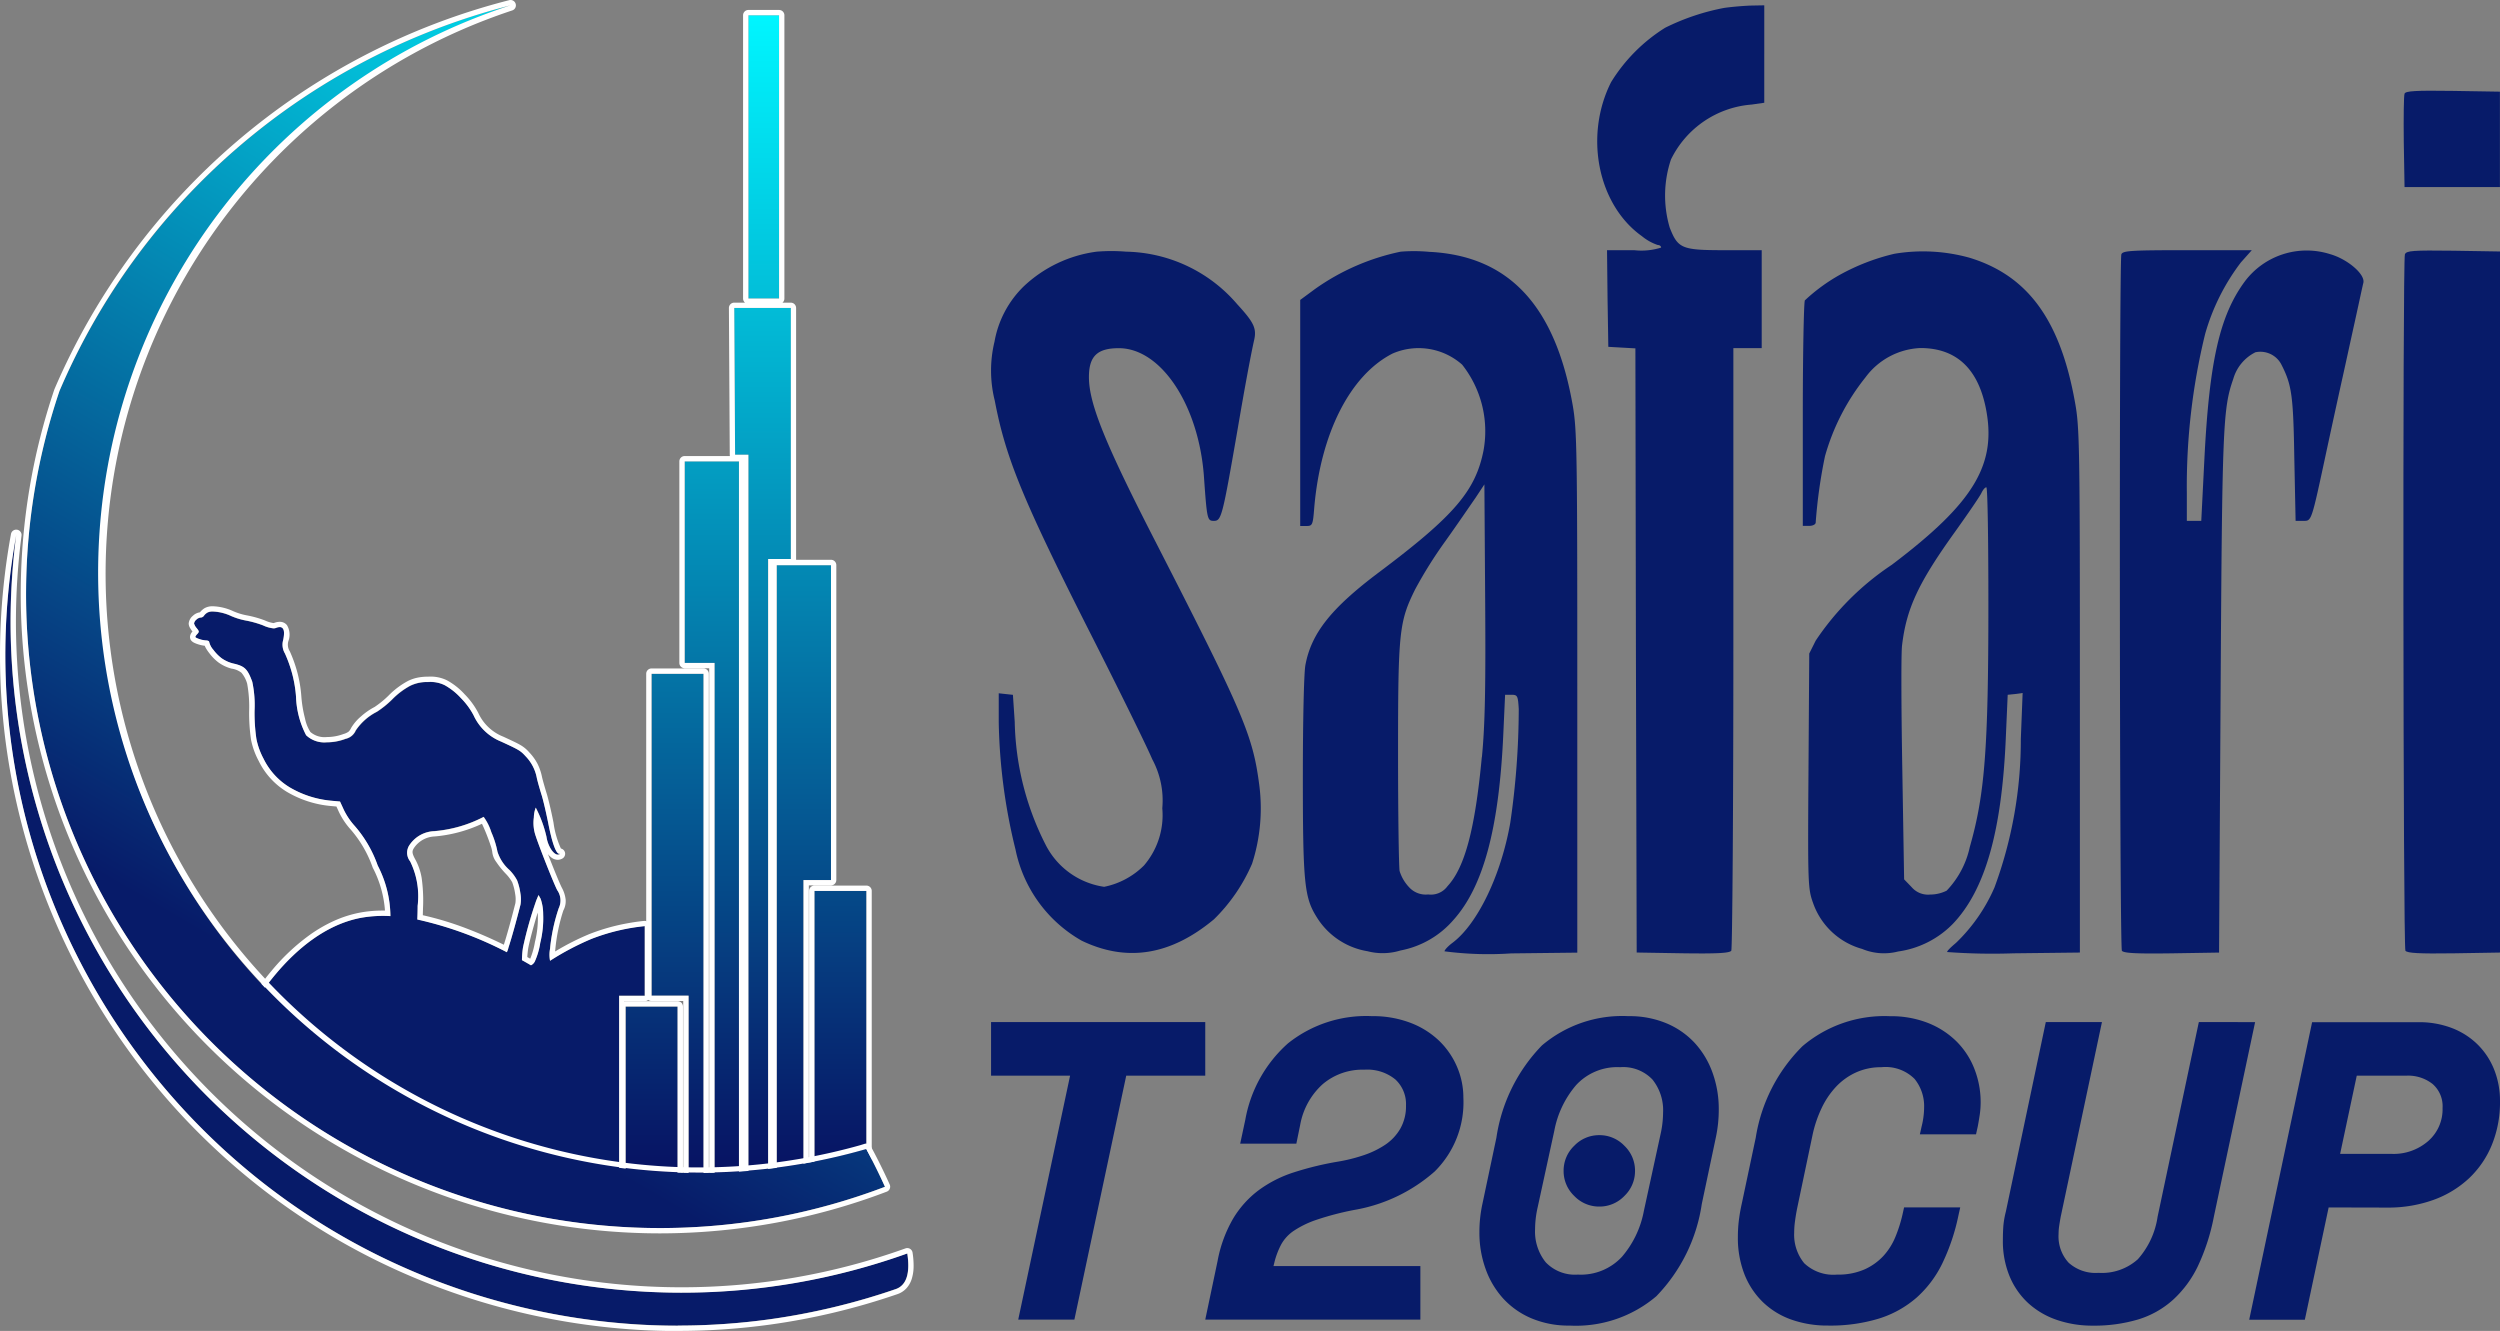 <svg id="logo-safari-cup" xmlns="http://www.w3.org/2000/svg" xmlns:xlink="http://www.w3.org/1999/xlink" width="120.217" height="64" viewBox="0 0 120.217 64">
  <rect x="0" y="0" width="120.217" height="64" fill="#808080" stroke="none"/>
  <defs>
    <linearGradient id="linear-gradient" x1="0.5" x2="0.5" y2="1" gradientUnits="objectBoundingBox">
      <stop offset="0" stop-color="#00f6ff"/>
      <stop offset="1" stop-color="#071061"/>
    </linearGradient>
    <linearGradient id="linear-gradient-2" x1="0.543" y1="-0.028" x2="0.216" y2="0.765" gradientUnits="objectBoundingBox">
      <stop offset="0" stop-color="#01d8ea"/>
      <stop offset="1" stop-color="#071b69"/>
    </linearGradient>
  </defs>
  <g id="Group_21" data-name="Group 21" transform="translate(0 0)">
    <path id="Path_59" data-name="Path 59" d="M621.335-879.589c-.642,0-1.292-.02-1.93-.058a32.582,32.582,0,0,1-6.455-1.052,32.567,32.567,0,0,1-6.116-2.317,32.172,32.172,0,0,1-5.368-3.383,32.309,32.309,0,0,1-4.529-4.29,32.519,32.519,0,0,1-3.6-5.039,32.5,32.5,0,0,1-2.574-5.628,32.219,32.219,0,0,1-1.459-6.059,32.022,32.022,0,0,1-.251-6.331,32.331,32.331,0,0,1,.467-3.862,32.664,32.664,0,0,0-.271,4.2,32.268,32.268,0,0,0,32.232,32.232,32.145,32.145,0,0,0,10.889-1.886c.146.961-.042,1.538-.56,1.716a32.316,32.316,0,0,1-6.067,1.451A32.256,32.256,0,0,1,621.335-879.589Z" transform="translate(-588.744 943.333)" fill="#071b69"/>
    <path id="Path_59_-_Outline" data-name="Path 59 - Outline" d="M617.592-883.334a32.257,32.257,0,0,0,4.411-.3,32.317,32.317,0,0,0,6.067-1.451c.518-.178.706-.756.56-1.716a32.144,32.144,0,0,1-10.888,1.886,32.268,32.268,0,0,1-32.232-32.232,32.676,32.676,0,0,1,.271-4.2,32.336,32.336,0,0,0-.467,3.862,32.023,32.023,0,0,0,.251,6.331,32.21,32.21,0,0,0,1.458,6.059,32.5,32.5,0,0,0,2.574,5.628,32.511,32.511,0,0,0,3.6,5.039,32.33,32.33,0,0,0,4.529,4.29,32.177,32.177,0,0,0,5.368,3.383,32.574,32.574,0,0,0,6.116,2.317,32.578,32.578,0,0,0,6.455,1.052c.638.039,1.287.058,1.93.058m0,.256c-.648,0-1.3-.02-1.945-.059a32.843,32.843,0,0,1-6.506-1.06,32.826,32.826,0,0,1-6.164-2.335,32.425,32.425,0,0,1-5.411-3.41A32.575,32.575,0,0,1,593-894.265a32.783,32.783,0,0,1-3.626-5.078,32.767,32.767,0,0,1-2.594-5.673,32.471,32.471,0,0,1-1.47-6.107,32.28,32.28,0,0,1-.253-6.382,32.607,32.607,0,0,1,.471-3.893.256.256,0,0,1,.292-.207.256.256,0,0,1,.215.286,32.411,32.411,0,0,0-.269,4.168,32.012,32.012,0,0,0,31.976,31.975,31.89,31.89,0,0,0,10.8-1.87.257.257,0,0,1,.218.021.256.256,0,0,1,.122.182,3.961,3.961,0,0,1,.05.694,2.047,2.047,0,0,1-.091.576,1.2,1.2,0,0,1-.259.452,1.049,1.049,0,0,1-.43.276,32.585,32.585,0,0,1-6.115,1.463A32.509,32.509,0,0,1,617.592-883.077Z" transform="translate(-585 947.077)" fill="#fff"/>
    <path id="Union_1" data-name="Union 1" d="M15.273,26.5,2.418,19.678s2.15-4.344,5.674-4.965a6.04,6.04,0,0,1,1.356-.072,5.394,5.394,0,0,0-.619-2.431,5.822,5.822,0,0,0-1.1-1.895A3.29,3.29,0,0,1,7.2,9.537l-.184-.4-.4-.037A4.767,4.767,0,0,1,4.6,8.451a3.3,3.3,0,0,1-1.261-1.38A3.452,3.452,0,0,1,3,6.124a8.549,8.549,0,0,1-.088-1.357A5.366,5.366,0,0,0,2.8,3.381c-.232-.629-.364-.753-.938-.883a1.657,1.657,0,0,1-.54-.251,2.009,2.009,0,0,1-.391-.4.877.877,0,0,1-.2-.372c0-.045-.065-.08-.147-.08a1.235,1.235,0,0,1-.323-.065c-.1-.032-.2-.076-.2-.107a.435.435,0,0,1,.1-.141C.253.976.251.958.129.805A.6.6,0,0,1,0,.579.3.3,0,0,1,.113.393a.343.343,0,0,1,.2-.1A.2.2,0,0,0,.472.211.545.545,0,0,1,.644.051.543.543,0,0,1,.906,0a2.291,2.291,0,0,1,.878.217,3.257,3.257,0,0,0,.73.221,4.878,4.878,0,0,1,.8.227A1.545,1.545,0,0,0,3.825.81.338.338,0,0,0,3.949.787.5.5,0,0,1,4.123.748a.177.177,0,0,1,.145.063c.072.088.08.27.023.54a.828.828,0,0,0,.08.662,6.353,6.353,0,0,1,.363,1.03,6.043,6.043,0,0,1,.17,1.048A4.306,4.306,0,0,0,5.4,5.95a1.274,1.274,0,0,0,.99.341A2.551,2.551,0,0,0,7.3,6.121a.685.685,0,0,0,.484-.4,2.688,2.688,0,0,1,1.018-.9,4.614,4.614,0,0,0,.736-.595,3.606,3.606,0,0,1,.868-.656,1.822,1.822,0,0,1,.849-.178,1.549,1.549,0,0,1,.8.147,3.065,3.065,0,0,1,.779.619,3.485,3.485,0,0,1,.613.835A2.467,2.467,0,0,0,14.765,6.25c.844.389.929.432,1.177.705a2.031,2.031,0,0,1,.546,1.061c.043.186.149.553.227.8s.229.887.325,1.386c.18.913.363,1.423.515,1.435.026,0,.041,0,.041.008s-.013.013-.041.023a.152.152,0,0,1-.06.012c-.1,0-.22-.095-.327-.26a1.564,1.564,0,0,1-.22-.6,5.844,5.844,0,0,0-.515-1.4,1.35,1.35,0,0,0-.092.472,1.908,1.908,0,0,0,.092.9c.146.457.839,2.217,1.03,2.594a.86.86,0,0,1,.074.871,8.61,8.61,0,0,0-.417,1.95,1.535,1.535,0,0,0,0,.577,12.949,12.949,0,0,1,1.987-1.05,9.734,9.734,0,0,1,2.562-.615v3.35H20.436l0,9.314Zm.929-9.5a.4.4,0,0,0,.182-.177,3.415,3.415,0,0,0,.263-.9,4.868,4.868,0,0,0,.141-1.38,2.244,2.244,0,0,0-.123-.742l-.1-.178-.1.239a18.791,18.791,0,0,0-.644,2.269,4.1,4.1,0,0,0-.052.621C15.939,16.856,16.086,16.94,16.2,17.008Zm-1.157-.628a1.041,1.041,0,0,0,.078-.224c.143-.434.365-1.227.579-2.069a1.584,1.584,0,0,0-.007-.543,2.764,2.764,0,0,0-.159-.622,2.154,2.154,0,0,0-.362-.491,1.956,1.956,0,0,1-.582-.889,4.416,4.416,0,0,0-.294-.932,2.52,2.52,0,0,0-.369-.737h0a6.238,6.238,0,0,1-2.385.687,1.5,1.5,0,0,0-1.159.638.662.662,0,0,0,.012.815,3.81,3.81,0,0,1,.362,2.134q0,.361-.016.659A17.588,17.588,0,0,1,15.045,16.379Z" transform="translate(9.33 29.41)" fill="#071b69"/>
    <path id="Union_1_-_Outline" data-name="Union 1 - Outline" d="M16.7,24.047l0-9.314h1.233v-3.35A9.735,9.735,0,0,0,15.364,12a12.949,12.949,0,0,0-1.987,1.05,1.535,1.535,0,0,1,0-.577,8.61,8.61,0,0,1,.417-1.95.86.86,0,0,0-.074-.871c-.192-.377-.884-2.137-1.03-2.594a1.908,1.908,0,0,1-.092-.9,1.351,1.351,0,0,1,.092-.472,5.844,5.844,0,0,1,.515,1.4,1.564,1.564,0,0,0,.22.6c.107.165.226.26.327.26a.152.152,0,0,0,.06-.012c.028-.009.042-.017.041-.023s-.015-.008-.041-.008c-.152-.012-.335-.522-.515-1.435-.1-.5-.245-1.133-.325-1.386s-.183-.617-.227-.8A2.031,2.031,0,0,0,12.2,3.212c-.248-.273-.333-.316-1.177-.705A2.467,2.467,0,0,1,9.7,1.244,3.485,3.485,0,0,0,9.083.409,3.065,3.065,0,0,0,8.3-.21a1.549,1.549,0,0,0-.8-.147,1.822,1.822,0,0,0-.849.178,3.606,3.606,0,0,0-.868.656,4.614,4.614,0,0,1-.736.595,2.688,2.688,0,0,0-1.018.9.685.685,0,0,1-.484.4,2.551,2.551,0,0,1-.911.169,1.274,1.274,0,0,1-.99-.341A4.306,4.306,0,0,1,1.162.348,6.042,6.042,0,0,0,.991-.7,6.353,6.353,0,0,0,.628-1.73a.828.828,0,0,1-.08-.662C.6-2.663.6-2.845.525-2.933A.177.177,0,0,0,.38-3a.5.5,0,0,0-.175.039.338.338,0,0,1-.124.023,1.545,1.545,0,0,1-.508-.146,4.878,4.878,0,0,0-.8-.227,3.256,3.256,0,0,1-.73-.221,2.291,2.291,0,0,0-.878-.217.543.543,0,0,0-.262.051.545.545,0,0,0-.172.159.2.2,0,0,1-.159.08.343.343,0,0,0-.2.1.3.3,0,0,0-.113.185.6.6,0,0,0,.129.227c.122.152.124.17.031.276a.435.435,0,0,0-.1.141c0,.03.105.075.2.107a1.235,1.235,0,0,0,.323.065c.082,0,.147.035.147.08a.877.877,0,0,0,.2.372,2.009,2.009,0,0,0,.391.4,1.657,1.657,0,0,0,.54.251c.574.13.706.254.938.883a5.366,5.366,0,0,1,.11,1.386A8.549,8.549,0,0,0-.743,2.38,3.452,3.452,0,0,0-.4,3.328,3.3,3.3,0,0,0,.859,4.708a4.767,4.767,0,0,0,2.02.644l.4.037.184.4a3.29,3.29,0,0,0,.527.779,5.822,5.822,0,0,1,1.1,1.895A5.394,5.394,0,0,1,5.7,10.9a6.04,6.04,0,0,0-1.356.072c-3.524.621-5.674,4.965-5.674,4.965L11.529,22.76,16.7,24.047M12.824,9.889l.1.178a2.244,2.244,0,0,1,.123.742,4.869,4.869,0,0,1-.141,1.38,3.415,3.415,0,0,1-.263.9.4.4,0,0,1-.182.177c-.116-.068-.263-.152-.435-.247a4.1,4.1,0,0,1,.052-.621,18.792,18.792,0,0,1,.644-2.269l.1-.239m-2.638-3.76a2.52,2.52,0,0,1,.369.737,4.416,4.416,0,0,1,.294.932,1.956,1.956,0,0,0,.582.889,2.154,2.154,0,0,1,.362.491,2.764,2.764,0,0,1,.159.622,1.584,1.584,0,0,1,.007.543c-.214.842-.436,1.635-.579,2.069a1.041,1.041,0,0,1-.078.224,17.588,17.588,0,0,0-4.307-1.572q.013-.3.016-.659A3.81,3.81,0,0,0,6.649,8.27a.662.662,0,0,1-.012-.815A1.5,1.5,0,0,1,7.8,6.817a6.238,6.238,0,0,0,2.385-.687h0M16.7,24.3a.256.256,0,0,1-.062-.008l-5.168-1.286a.256.256,0,0,1-.058-.022L-1.446,16.16a.256.256,0,0,1-.11-.34c.006-.012.143-.287.4-.709A13.6,13.6,0,0,1-.006,13.519,9.943,9.943,0,0,1,1.827,11.8a6.938,6.938,0,0,1,1.161-.671,5.571,5.571,0,0,1,1.316-.41,5.993,5.993,0,0,1,1.035-.086h.1A5.265,5.265,0,0,0,4.85,8.568h0A5.618,5.618,0,0,0,3.8,6.748l0,0A3.519,3.519,0,0,1,3.228,5.9L3.105,5.63l-.25-.023h0A5.02,5.02,0,0,1,.724,4.926,3.554,3.554,0,0,1-.632,3.441,3.676,3.676,0,0,1-1,2.427a8.735,8.735,0,0,1-.092-1.4,6.173,6.173,0,0,0-.095-1.3,1.392,1.392,0,0,0-.276-.53A.988.988,0,0,0-1.936-1h0a1.9,1.9,0,0,1-.635-.3,2.252,2.252,0,0,1-.442-.451A1.961,1.961,0,0,1-3.181-2a.962.962,0,0,1-.046-.1,1.683,1.683,0,0,1-.329-.073,1.368,1.368,0,0,1-.173-.068.518.518,0,0,1-.092-.056.284.284,0,0,1-.116-.227.4.4,0,0,1,.12-.261,1.32,1.32,0,0,1-.111-.162A.443.443,0,0,1-4-3.165a.546.546,0,0,1,.2-.375.616.616,0,0,1,.341-.169.888.888,0,0,1,.226-.2l.009-.005A.778.778,0,0,1-2.837-4a2.522,2.522,0,0,1,.983.239,3,3,0,0,0,.658.2h0a5.08,5.08,0,0,1,.857.241l0,0a1.533,1.533,0,0,0,.414.128A.082.082,0,0,0,.114-3.2.745.745,0,0,1,.38-3.252a.434.434,0,0,1,.344.157A.885.885,0,0,1,.8-2.34a.592.592,0,0,0,.064.508A6.6,6.6,0,0,1,1.24-.764,6.3,6.3,0,0,1,1.417.329h0a5.989,5.989,0,0,0,.176,1.062,1.924,1.924,0,0,0,.261.656,1.041,1.041,0,0,0,.788.242,2.292,2.292,0,0,0,.818-.152l.005,0a.765.765,0,0,0,.224-.107.565.565,0,0,0,.121-.176v0A2.233,2.233,0,0,1,4.283,1.3,3.236,3.236,0,0,1,4.939.843h0A4.551,4.551,0,0,0,5.614.292h0a3.834,3.834,0,0,1,.931-.7A1.912,1.912,0,0,1,7-.566a2.469,2.469,0,0,1,.509-.048,1.8,1.8,0,0,1,.907.172h0a3.271,3.271,0,0,1,.852.672,3.745,3.745,0,0,1,.659.9h0a2.206,2.206,0,0,0,1.2,1.14c.432.2.665.308.835.408a1.662,1.662,0,0,1,.422.355,2.369,2.369,0,0,1,.389.541,2.5,2.5,0,0,1,.218.639c.042.181.145.537.221.782.082.261.234.907.332,1.414A4.3,4.3,0,0,0,13.9,7.649a.264.264,0,0,1,.2.213h0a.265.265,0,0,1-.14.275.421.421,0,0,1-.065.028.407.407,0,0,1-.15.028h0a.514.514,0,0,1-.321-.124.928.928,0,0,1-.148-.151c.25.645.554,1.392.666,1.612h0a1.57,1.57,0,0,1,.185.571.947.947,0,0,1-.111.529A8.635,8.635,0,0,0,13.63,12.5c0,.036-.007.069-.009.1a12.2,12.2,0,0,1,1.648-.837,9.788,9.788,0,0,1,1.813-.515c.487-.09.811-.116.825-.117a.256.256,0,0,1,.276.256v3.35a.256.256,0,0,1-.256.256h-.977l0,9.058a.256.256,0,0,1-.256.257ZM12.283,12.868l.141.08a3.664,3.664,0,0,0,.228-.812,4.6,4.6,0,0,0,.136-1.316q0-.046-.005-.088c-.174.561-.393,1.369-.454,1.707C12.307,12.576,12.29,12.738,12.283,12.868ZM7.259,10.857a15.069,15.069,0,0,1,2.172.664c.564.217,1.142.47,1.724.755.142-.439.352-1.195.556-2h0a1.376,1.376,0,0,0-.012-.443,2.542,2.542,0,0,0-.141-.559,2,2,0,0,0-.31-.412h0a4.135,4.135,0,0,1-.452-.558.994.994,0,0,1-.2-.506,1.636,1.636,0,0,0-.084-.313c-.05-.154-.119-.341-.192-.525-.09-.225-.164-.391-.217-.5a6.717,6.717,0,0,1-2.279.61,1.256,1.256,0,0,0-.97.525v0c-.111.163-.135.247.027.55h0a2.84,2.84,0,0,1,.322.917,7.831,7.831,0,0,1,.07,1.339h0C7.266,10.564,7.263,10.715,7.259,10.857Z" transform="translate(13.073 33.153)" fill="#fff"/>
    <path id="Path_42" data-name="Path 42" d="M9.079,56.065V42.106h2.5v13.96Zm-1.816,0V26.444h2.61v15.14H8.551V56.065Zm-1.362,0V21.132h-.64l-.041-7.059H7.945V26.148h-1.1V56.065Zm-1.628,0V31.142H2.837V21.45h2.61V56.065Zm-1.248,0V47.145H1.248V31.664h2.5v24.4ZM0,56.065v-8.4H2.5v8.4ZM5.9,13.619V0H7.377V13.619Z" transform="translate(30.086 0.735)" fill="url(#linear-gradient)"/>
    <path id="Path_42_-_Outline" data-name="Path 42 - Outline" d="M7.833,52.322V38.362h-2.5v13.96h2.5m-3.025,0V37.84H6.13V22.7H3.52V52.322H4.808m-1.7,0V22.4H4.2V10.33H1.477l.041,7.059h.64V52.322h.947m-1.4,0V17.707H-.906V27.4H.53V52.322H1.7m-1.7,0v-24.4H-2.5V43.4H-.719v8.921H0m-1.248,0v-8.4h-2.5v8.4h2.5M3.633,9.875V-3.744H2.158V9.875H3.633m4.2,42.7h-2.5a.256.256,0,0,1-.256-.256V38.362a.256.256,0,0,1,.256-.256h2.5a.256.256,0,0,1,.256.256v13.96A.256.256,0,0,1,7.833,52.578Zm-3.025,0H3.52a.256.256,0,0,1-.207-.105.256.256,0,0,1-.207.105H2.158a.256.256,0,0,1-.227-.137.256.256,0,0,1-.227.137H.53a.256.256,0,0,1-.256-.256V27.655H-.906a.256.256,0,0,1-.256-.256V17.707a.256.256,0,0,1,.256-.256H1.269a.257.257,0,0,1-.007-.06l-.041-7.059a.256.256,0,0,1,.256-.258h.518a.256.256,0,0,1-.093-.2V-3.744A.256.256,0,0,1,2.158-4H3.633a.256.256,0,0,1,.256.256V9.875a.256.256,0,0,1-.093.2h.4a.256.256,0,0,1,.256.256V22.4a.258.258,0,0,1,0,.039H6.13a.256.256,0,0,1,.256.256V37.84a.256.256,0,0,1-.256.256H5.064V52.322A.256.256,0,0,1,4.808,52.578ZM0,52.578H-.719a.256.256,0,0,1-.256-.256V43.657H-2.5a.256.256,0,0,1-.256-.256V27.921a.256.256,0,0,1,.256-.256H0a.256.256,0,0,1,.256.256v24.4A.256.256,0,0,1,0,52.578Zm-1.248,0h-2.5A.256.256,0,0,1-4,52.322v-8.4a.256.256,0,0,1,.256-.256h2.5a.256.256,0,0,1,.256.256v8.4A.256.256,0,0,1-1.247,52.578Z" transform="translate(33.83 4.479)" fill="#fff"/>
    <path id="Path_58" data-name="Path 58" d="M41.245,58.8A30.488,30.488,0,0,1,12.369,18.543,32.308,32.308,0,0,1,34.06,0,28.8,28.8,0,0,0,50.932,55.06l.233-.066v0c.046.084.462.846.9,1.817a30.315,30.315,0,0,1-5.243,1.472A30.633,30.633,0,0,1,41.245,58.8Z" transform="translate(-9.509 0.256)" fill="url(#linear-gradient-2)"/>
    <path id="Path_58_-_Outline" data-name="Path 58 - Outline" d="M37.5,55.052a30.633,30.633,0,0,0,5.577-.511,30.314,30.314,0,0,0,5.243-1.472c-.437-.971-.853-1.733-.9-1.817v0l-.233.066A28.926,28.926,0,0,1,14.376,37.965a28.685,28.685,0,0,1,15.94-41.71A32.425,32.425,0,0,0,16.442,3.764,31.98,31.98,0,0,0,8.626,14.8,30.488,30.488,0,0,0,37.5,55.052m0,.256A30.745,30.745,0,0,1,8.383,14.716L8.39,14.7A32.565,32.565,0,0,1,30.253-3.993a.256.256,0,0,1,.31.177A.256.256,0,0,1,30.4-3.5a28.545,28.545,0,0,0,16.723,54.57L47.35,51a.256.256,0,0,1,.291.115v0l0,.008c.047.085.468.857.908,1.835a.256.256,0,0,1-.143.345,30.571,30.571,0,0,1-5.288,1.485A30.89,30.89,0,0,1,37.5,55.308Z" transform="translate(-5.766 4.001)" fill="#fff"/>
  </g>
  <g id="Group_20" data-name="Group 20" transform="translate(47.657 0.256)">
    <path id="Path_63" data-name="Path 63" d="M19.8-141.086H30.1v2.575H26.3l-2.494,11.732h-2.7L23.6-138.51H19.8Zm20.644,11.732v2.575H30.1l.593-2.821a6.363,6.363,0,0,1,.746-2.034A4.758,4.758,0,0,1,32.667-133a5.865,5.865,0,0,1,1.686-.858,15.017,15.017,0,0,1,2.146-.521,7.865,7.865,0,0,0,1.2-.3,4.347,4.347,0,0,0,1.042-.5,2.357,2.357,0,0,0,.736-.777,2.182,2.182,0,0,0,.276-1.124,1.613,1.613,0,0,0-.511-1.247,2.13,2.13,0,0,0-1.492-.47,2.95,2.95,0,0,0-2.013.705,3.457,3.457,0,0,0-1.073,1.952l-.184.9h-2.7l.245-1.145a6.417,6.417,0,0,1,2.054-3.679,6.029,6.029,0,0,1,4.037-1.308,5.057,5.057,0,0,1,1.84.317,4.088,4.088,0,0,1,1.38.858,3.817,3.817,0,0,1,.869,1.257,3.75,3.75,0,0,1,.307,1.492,4.675,4.675,0,0,1-1.38,3.546,7.844,7.844,0,0,1-3.873,1.85,13.894,13.894,0,0,0-1.8.47,4.637,4.637,0,0,0-1.1.531,1.913,1.913,0,0,0-.6.644,3.761,3.761,0,0,0-.317.807l-.061.245Zm6.888-4.578a1.649,1.649,0,0,1,.511-1.206,1.649,1.649,0,0,1,1.206-.511,1.649,1.649,0,0,1,1.206.511,1.649,1.649,0,0,1,.511,1.206,1.649,1.649,0,0,1-.511,1.206,1.649,1.649,0,0,1-1.206.511,1.649,1.649,0,0,1-1.206-.511A1.649,1.649,0,0,1,47.332-133.932ZM44.1-135.526a8.054,8.054,0,0,1,2.187-4.435,5.967,5.967,0,0,1,4.17-1.41,4.586,4.586,0,0,1,1.829.347,3.909,3.909,0,0,1,1.359.95,4.2,4.2,0,0,1,.848,1.421,5.119,5.119,0,0,1,.3,1.758,6.392,6.392,0,0,1-.143,1.369l-.674,3.189a8.054,8.054,0,0,1-2.187,4.435,5.967,5.967,0,0,1-4.17,1.41,4.586,4.586,0,0,1-1.829-.347,3.909,3.909,0,0,1-1.359-.95,4.2,4.2,0,0,1-.848-1.421,5.119,5.119,0,0,1-.3-1.758,6.393,6.393,0,0,1,.143-1.369Zm3.924,6.582a2.69,2.69,0,0,0,2.115-.858,4.709,4.709,0,0,0,1.053-2.207l.8-3.679a4.813,4.813,0,0,0,.123-1.042,2.358,2.358,0,0,0-.511-1.594,1.94,1.94,0,0,0-1.553-.593,2.69,2.69,0,0,0-2.115.858,4.709,4.709,0,0,0-1.053,2.207l-.8,3.679a4.813,4.813,0,0,0-.123,1.042,2.358,2.358,0,0,0,.511,1.594A1.94,1.94,0,0,0,48.027-128.945Zm12.468,0a3.13,3.13,0,0,0,1.3-.245,2.78,2.78,0,0,0,.91-.644,3.061,3.061,0,0,0,.583-.92,6.746,6.746,0,0,0,.337-1.053l.082-.368h2.7l-.082.368a9.955,9.955,0,0,1-.777,2.32,5.3,5.3,0,0,1-1.247,1.656,5.038,5.038,0,0,1-1.8,1,7.992,7.992,0,0,1-2.453.337,5.17,5.17,0,0,1-1.758-.286,3.789,3.789,0,0,1-1.369-.838,3.808,3.808,0,0,1-.889-1.339,4.815,4.815,0,0,1-.317-1.809,6.661,6.661,0,0,1,.041-.736,8.327,8.327,0,0,1,.143-.838l.675-3.189a7.941,7.941,0,0,1,2.248-4.4,6.086,6.086,0,0,1,4.211-1.441,4.837,4.837,0,0,1,1.829.327,4.07,4.07,0,0,1,1.369.889,3.806,3.806,0,0,1,.858,1.318,4.385,4.385,0,0,1,.3,1.615,4.041,4.041,0,0,1-.041.572q-.041.286-.1.593l-.082.368h-2.7l.082-.368a3.875,3.875,0,0,0,.123-.94,2.077,2.077,0,0,0-.46-1.359,1.972,1.972,0,0,0-1.6-.562,2.884,2.884,0,0,0-1.226.256,3.047,3.047,0,0,0-.961.695,4.005,4.005,0,0,0-.685,1.022,5.833,5.833,0,0,0-.419,1.216l-.756,3.6q-.061.307-.1.6a4.121,4.121,0,0,0-.041.562,2.162,2.162,0,0,0,.48,1.472A2.031,2.031,0,0,0,60.495-128.945Zm20.092-12.141L78.6-131.725a9.993,9.993,0,0,1-.766,2.371,5.272,5.272,0,0,1-1.2,1.625,4.427,4.427,0,0,1-1.666.94,7.391,7.391,0,0,1-2.2.3,5.214,5.214,0,0,1-1.717-.276,3.9,3.9,0,0,1-1.369-.8,3.653,3.653,0,0,1-.9-1.288,4.416,4.416,0,0,1-.327-1.748q0-.327.02-.644a4.134,4.134,0,0,1,.123-.726l1.921-9.116h2.7l-1.983,9.361q-.041.225-.072.429a2.753,2.753,0,0,0-.031.409,1.874,1.874,0,0,0,.48,1.369,1.932,1.932,0,0,0,1.441.491,2.581,2.581,0,0,0,1.891-.654,3.924,3.924,0,0,0,.95-2.044l1.983-9.361Zm3.536,8.912-1.145,5.4H80.3l3.025-14.308h5.11a4.4,4.4,0,0,1,1.625.286,3.582,3.582,0,0,1,1.237.8,3.523,3.523,0,0,1,.787,1.206,4.062,4.062,0,0,1,.276,1.513,5.411,5.411,0,0,1-.388,2.085,4.607,4.607,0,0,1-1.1,1.615,4.962,4.962,0,0,1-1.717,1.042,6.421,6.421,0,0,1-2.228.368Zm.552-2.575h2.494a2.53,2.53,0,0,0,1.737-.613,2.026,2.026,0,0,0,.695-1.594,1.415,1.415,0,0,0-.48-1.155,1.9,1.9,0,0,0-1.257-.4H85.472Z" transform="translate(-19.8 189.979)" fill="#071b69"/>
    <g id="Image-4" transform="translate(0)">
      <path id="Path_45" data-name="Path 45" d="M244.323-370.876a10.945,10.945,0,0,0-2.838.954,8.073,8.073,0,0,0-2.6,2.615c-1.3,2.578-.645,5.9,1.487,7.412a2.408,2.408,0,0,0,.756.421c.087,0,.161.05.161.124a3.138,3.138,0,0,1-1.3.124h-1.3l.025,2.318.037,2.33.645.037.657.037.025,14.526.037,14.526,2.219.037c1.7.025,2.243-.012,2.33-.124.05-.087.1-6.643.1-14.576v-14.4h1.363v-4.71h-1.785c-2.057,0-2.243-.074-2.64-1.091a5.455,5.455,0,0,1,.062-3.272,4.722,4.722,0,0,1,3.879-2.64l.607-.087V-371l-.644.012C245.24-370.975,244.67-370.926,244.323-370.876Z" transform="translate(-209.069 371)" fill="#071b69"/>
      <path id="Path_46" data-name="Path 46" d="M551.2-337.724c-.037.087-.05,1.128-.037,2.318l.037,2.169h4.586v-4.586l-2.268-.037C551.75-337.885,551.241-337.86,551.2-337.724Z" transform="translate(-483.23 341.975)" fill="#071b69"/>
      <path id="Path_47" data-name="Path 47" d="M8.136-275.6a6.311,6.311,0,0,0-3.508,1.673,4.9,4.9,0,0,0-1.4,2.652,5.928,5.928,0,0,0,.012,2.838c.521,2.727,1.326,4.7,4.4,10.8,1.487,2.925,2.913,5.825,3.173,6.445a4.173,4.173,0,0,1,.483,2.355,3.716,3.716,0,0,1-.88,2.752A3.754,3.754,0,0,1,8.5-245.058a3.76,3.76,0,0,1-2.813-2.02,13.577,13.577,0,0,1-1.487-5.912l-.087-1.3-.347-.037-.335-.037v1.4a27.391,27.391,0,0,0,.806,6.11,6.543,6.543,0,0,0,3.185,4.388c2.169,1.041,4.276.706,6.358-1.029a8.362,8.362,0,0,0,1.834-2.677,8.676,8.676,0,0,0,.347-3.768c-.31-2.392-.744-3.421-4.933-11.6-2.491-4.846-3.26-6.755-3.26-8.031,0-1,.4-1.388,1.438-1.388,2.02,0,3.83,2.714,4.09,6.135.149,2.107.161,2.169.483,2.169.359,0,.409-.2,1.128-4.338.359-2.107.632-3.57.793-4.3.149-.607.025-.88-.806-1.785A7.206,7.206,0,0,0,9.561-275.6,8.657,8.657,0,0,0,8.136-275.6Z" transform="translate(-3.062 287.446)" fill="#071b69"/>
      <path id="Path_48" data-name="Path 48" d="M127.834-275.6a10.957,10.957,0,0,0-4.127,1.8l-.706.521v10.87h.3c.285,0,.31-.05.372-.843.3-3.594,1.723-6.408,3.768-7.449a3.152,3.152,0,0,1,3.346.533,5.163,5.163,0,0,1,1.029,4.127c-.384,1.946-1.413,3.148-5.032,5.862-2.293,1.723-3.247,2.925-3.532,4.45-.074.372-.124,2.714-.124,5.391,0,5.106.074,5.8.669,6.742a3.546,3.546,0,0,0,2.442,1.636,2.9,2.9,0,0,0,1.586-.037,4.464,4.464,0,0,0,2.541-1.463c1.438-1.6,2.194-4.4,2.4-8.911l.087-1.921h.31c.285,0,.31.05.347.682a38.223,38.223,0,0,1-.409,5.478c-.446,2.541-1.586,4.883-2.789,5.776-.2.149-.372.335-.372.4a16.236,16.236,0,0,0,3.2.1l3.185-.037v-12.518c0-11.576-.012-12.617-.223-13.819-.843-4.784-3.074-7.176-6.9-7.362A7.935,7.935,0,0,0,127.834-275.6Zm3.9,24.3c-.322,3.458-.818,5.317-1.648,6.209a.987.987,0,0,1-.93.4,1.082,1.082,0,0,1-.93-.359,1.971,1.971,0,0,1-.446-.768c-.037-.211-.074-2.751-.074-5.652,0-5.875.05-6.333.83-7.907a20.962,20.962,0,0,1,1.438-2.293c.558-.781,1.2-1.723,1.45-2.082l.434-.657.037,5.553C131.924-254.614,131.887-252.829,131.738-251.292Z" transform="translate(-108.135 287.446)" fill="#071b69"/>
      <path id="Path_49" data-name="Path 49" d="M322.4-275.439a10.277,10.277,0,0,0-2.6,1,8.587,8.587,0,0,0-1.7,1.239c-.05.062-.1,2.541-.1,5.478v5.367h.31c.174,0,.31-.074.31-.161a24.214,24.214,0,0,1,.446-3.185,10.667,10.667,0,0,1,1.946-3.793,3.464,3.464,0,0,1,2.64-1.413c1.686,0,2.739.942,3.136,2.826.57,2.739-.521,4.586-4.512,7.6a13.125,13.125,0,0,0-3.656,3.644l-.31.62-.037,5.652c-.037,5.553-.025,5.664.235,6.383a3.481,3.481,0,0,0,2.342,2.169,2.73,2.73,0,0,0,1.735.124,4.563,4.563,0,0,0,2.628-1.326c1.562-1.636,2.367-4.474,2.553-9.035l.087-1.983.359-.037.359-.05-.087,2.219a20.472,20.472,0,0,1-1.264,7.127,8.228,8.228,0,0,1-1.847,2.665c-.236.2-.434.384-.434.446a29.484,29.484,0,0,0,3.2.062l3.185-.037v-12.58c0-11.762-.012-12.667-.235-13.881-.706-3.954-2.268-6.1-5.082-6.953A8.333,8.333,0,0,0,322.4-275.439Zm4.524,16.893c0,6.9-.174,9.122-.892,11.626a4.357,4.357,0,0,1-1.116,2.107,1.782,1.782,0,0,1-.793.186,1.037,1.037,0,0,1-.892-.359l-.359-.372-.087-5.268c-.05-2.888-.062-5.59-.012-5.986.211-1.772.781-3,2.553-5.466.62-.868,1.19-1.7,1.264-1.859s.174-.273.236-.273S326.924-261.657,326.924-258.546Z" transform="translate(-278.966 287.387)" fill="#071b69"/>
      <path id="Path_50" data-name="Path 50" d="M441.089-275.8c-.112.3-.087,33.3.025,33.489.087.112.644.149,2.392.124l2.281-.037.074-12.456c.074-12.89.112-13.7.607-15.121a2.068,2.068,0,0,1,1.066-1.289,1.139,1.139,0,0,1,1.239.57c.508.992.583,1.475.632,4.524l.062,3.012h.359c.421,0,.384.112,1.165-3.532.31-1.438.644-2.962.744-3.408s.347-1.587.558-2.541.4-1.847.434-1.971c.087-.409-.768-1.14-1.611-1.376a3.718,3.718,0,0,0-4.09,1.314c-1.215,1.648-1.71,3.855-1.946,8.564l-.149,2.95h-.694v-1.339a30.821,30.821,0,0,1,.88-7.647,10.321,10.321,0,0,1,1.723-3.446l.521-.583h-3.1C441.548-276,441.151-275.975,441.089-275.8Z" transform="translate(-386.736 287.774)" fill="#071b69"/>
      <path id="Path_51" data-name="Path 51" d="M551.089-275.684c-.112.3-.087,33.3.025,33.489.087.112.632.149,2.33.124l2.219-.037V-275.82l-2.243-.037C551.448-275.882,551.163-275.858,551.089-275.684Z" transform="translate(-483.102 287.657)" fill="#071b69"/>
    </g>
  </g>
</svg>
